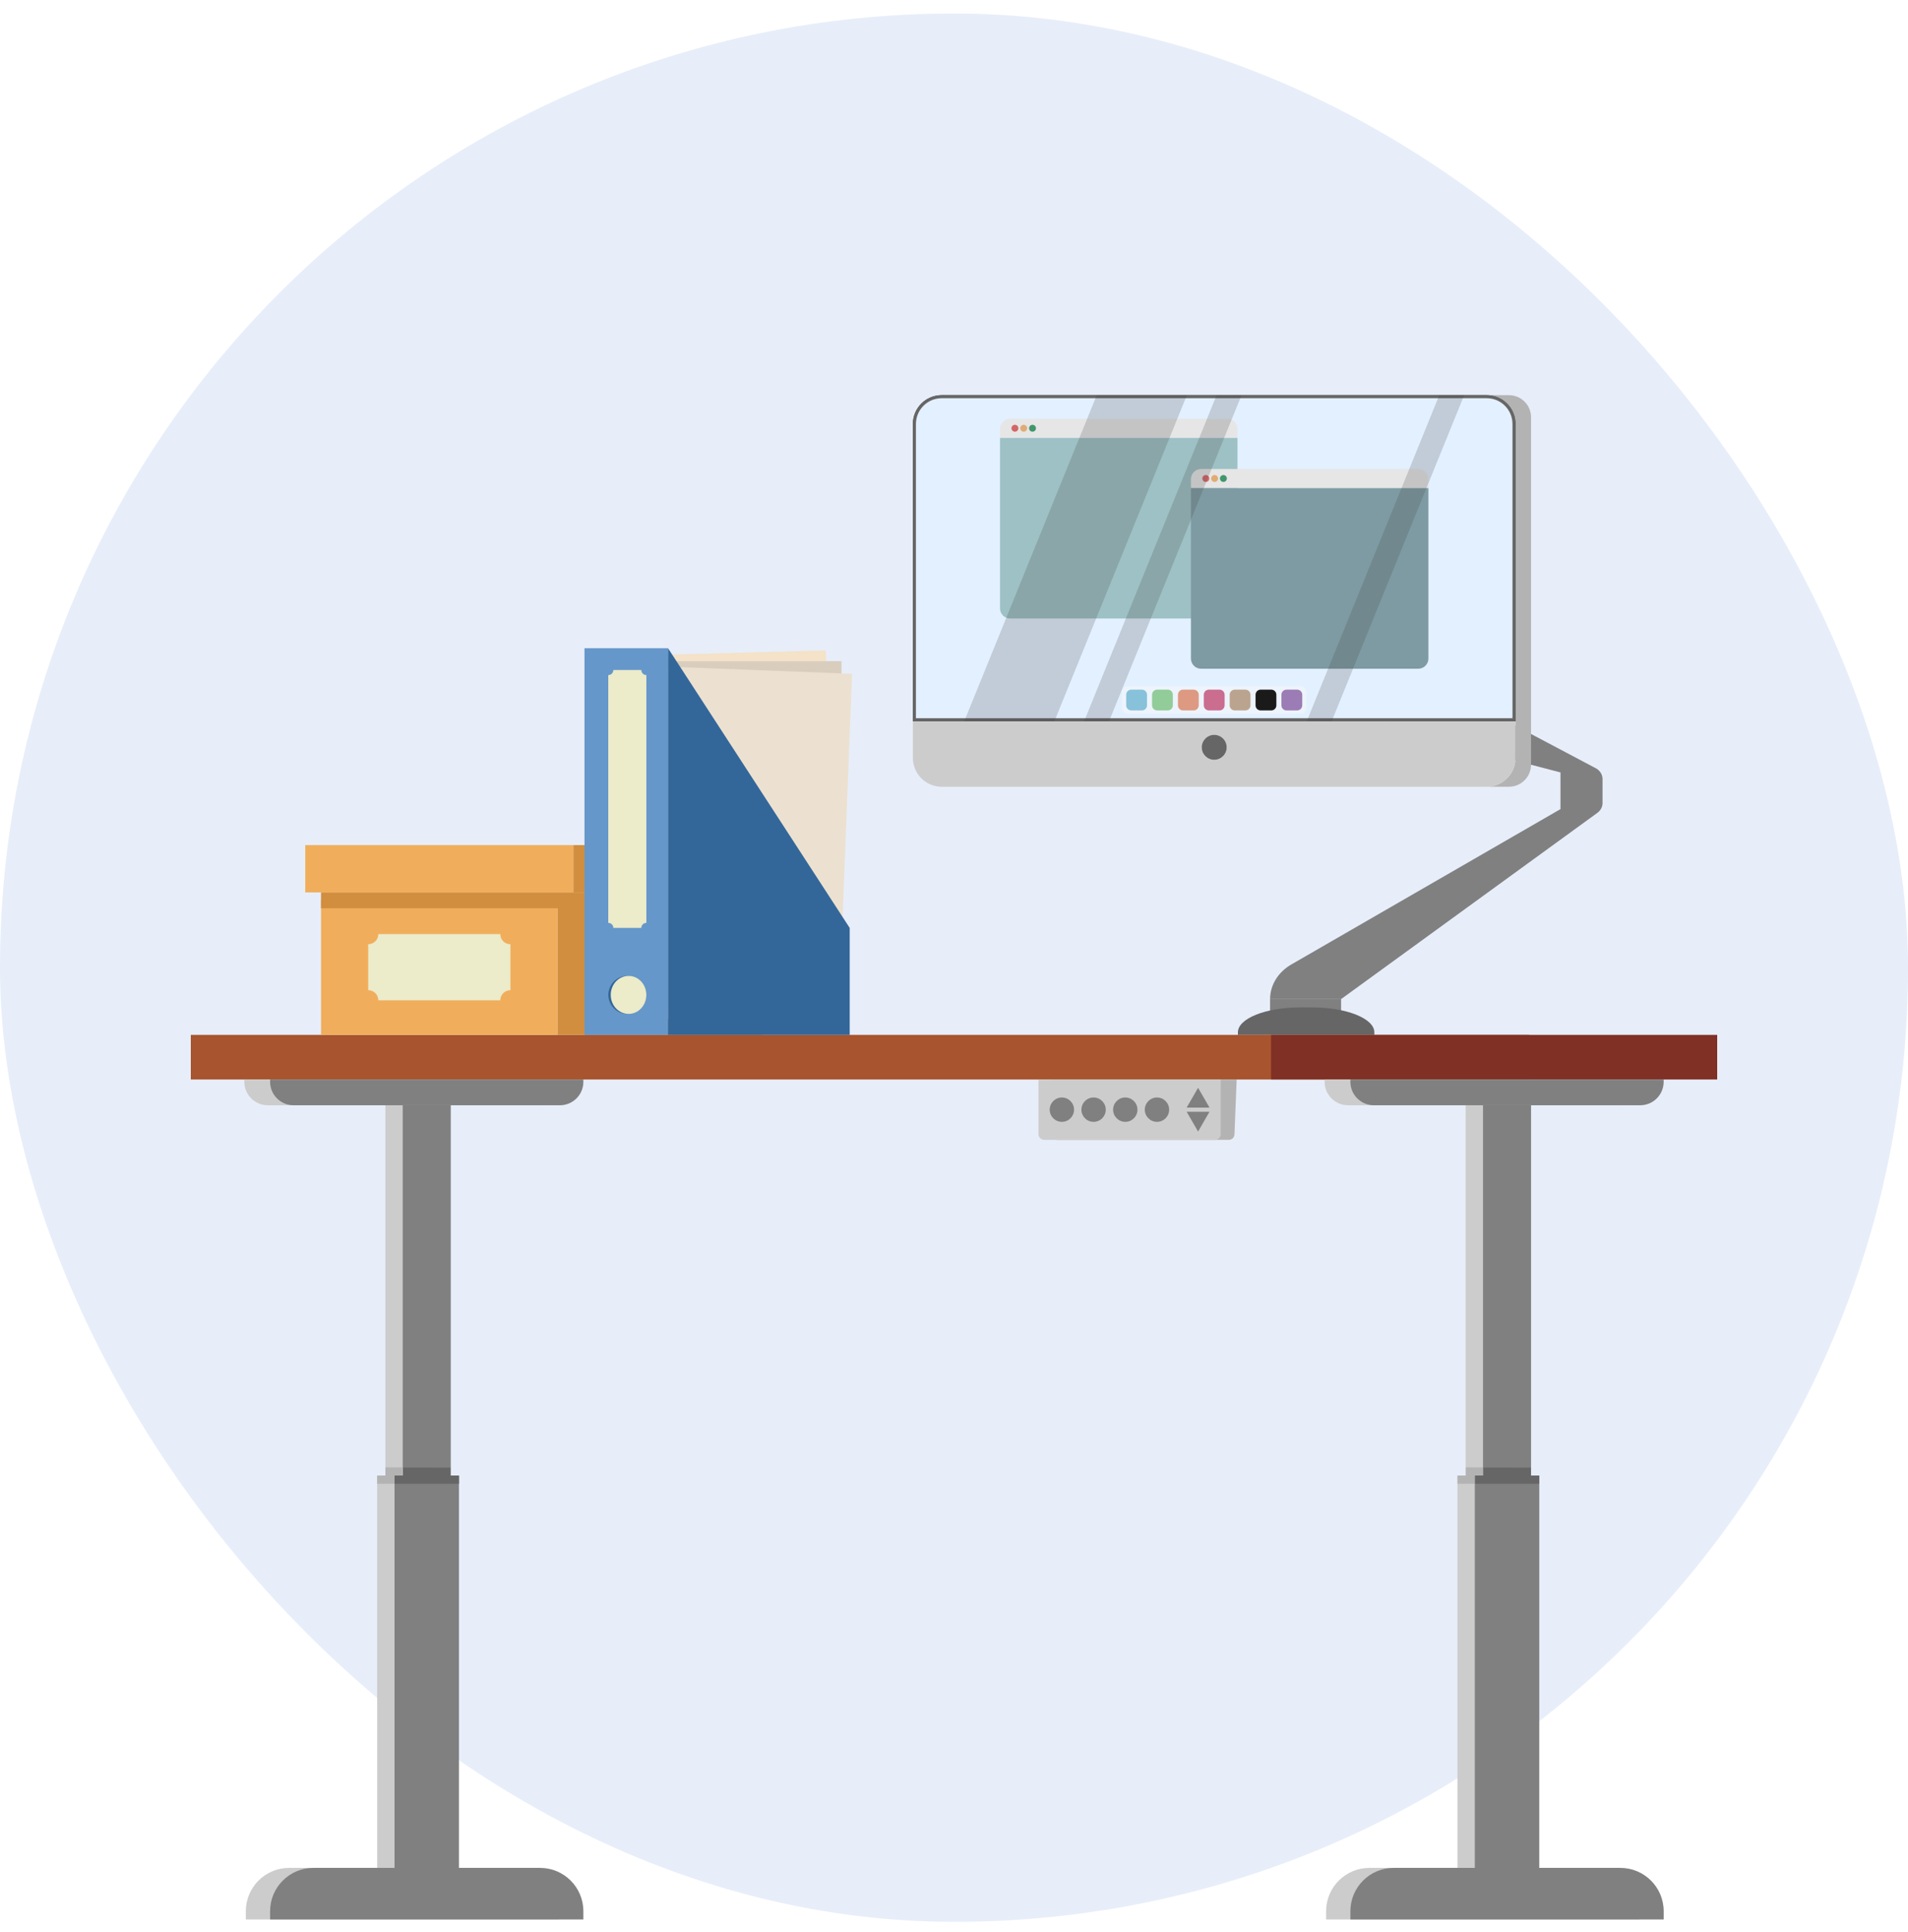 <?xml version="1.0" encoding="UTF-8"?>
<svg xmlns="http://www.w3.org/2000/svg" width="80" height="81" viewBox="0 0 80 81" fill="none">
  <rect y="0.566" width="80" height="80" rx="40" fill="#E7EEF9"></rect>
  <g clip-path="url(#clip0_313_6636)">
    <path d="M53.252 43.106H56.23V41.885H53.252V43.106Z" fill="#808080"></path>
    <path d="M54.182 40.41L65.429 33.919V32.381L58.122 30.474L59.231 28.143L66.94 32.222C67.098 32.322 67.192 32.482 67.192 32.654V33.669C67.192 33.827 67.112 33.977 66.973 34.078L56.23 41.884H53.253C53.253 41.284 53.604 40.728 54.182 40.41L54.182 40.41Z" fill="#808080"></path>
    <path d="M51.904 43.383H57.624V43.275C57.624 42.7 56.464 42.233 55.033 42.233H54.495C53.064 42.233 51.904 42.7 51.904 43.275V43.383Z" fill="#666666"></path>
    <path d="M64.194 17.49V32.056C64.194 32.567 63.78 32.981 63.27 32.981H62.337C63.003 32.981 63.544 32.44 63.544 31.774V17.772C63.544 17.106 63.003 16.566 62.337 16.566H63.27C63.78 16.566 64.194 16.98 64.194 17.49Z" fill="#B3B3B3"></path>
    <path d="M63.544 30.236V31.774C63.544 32.441 63.004 32.981 62.337 32.981H39.483C38.817 32.981 38.277 32.441 38.277 31.774V30.236H63.544ZM51.433 31.329C51.433 31.04 51.199 30.806 50.91 30.806C50.622 30.806 50.388 31.04 50.388 31.329C50.388 31.618 50.622 31.851 50.91 31.851C51.199 31.851 51.433 31.617 51.433 31.329Z" fill="#CCCCCC"></path>
    <path d="M63.544 17.772V30.236H38.277V17.772C38.277 17.106 38.817 16.566 39.483 16.566H62.337C63.004 16.566 63.544 17.106 63.544 17.772Z" fill="#333333"></path>
    <path d="M50.91 30.806C51.199 30.806 51.433 31.04 51.433 31.329C51.433 31.618 51.199 31.851 50.91 31.851C50.622 31.851 50.388 31.618 50.388 31.329C50.388 31.041 50.622 30.806 50.91 30.806Z" fill="#666666"></path>
    <path d="M38.341 30.172V17.772C38.341 17.142 38.853 16.63 39.483 16.63H62.337C62.968 16.63 63.48 17.142 63.48 17.772V30.172H38.341Z" fill="#E3F0FF"></path>
    <path d="M62.337 16.694C62.932 16.694 63.416 17.177 63.416 17.772V30.108H38.404V17.772C38.404 17.177 38.888 16.694 39.483 16.694H62.337ZM62.337 16.566H39.483C38.817 16.566 38.277 17.106 38.277 17.772V30.236H63.544V17.772C63.544 17.106 63.004 16.566 62.337 16.566Z" fill="#666666"></path>
    <g opacity="0.5">
      <path d="M54.531 28.773H47.29C47.155 28.773 47.047 28.881 47.047 29.015V29.678C47.047 29.812 47.155 29.921 47.29 29.921H54.531C54.665 29.921 54.774 29.812 54.774 29.678V29.015C54.774 28.881 54.665 28.773 54.531 28.773Z" fill="#F8F8F8"></path>
    </g>
    <path d="M47.879 28.911H47.432C47.315 28.911 47.22 29.006 47.22 29.123V29.57C47.22 29.687 47.315 29.782 47.432 29.782H47.879C47.996 29.782 48.092 29.687 48.092 29.57V29.123C48.092 29.006 47.996 28.911 47.879 28.911Z" fill="#87C2DA"></path>
    <path d="M48.964 28.911H48.517C48.4 28.911 48.305 29.006 48.305 29.123V29.57C48.305 29.687 48.4 29.782 48.517 29.782H48.964C49.081 29.782 49.176 29.687 49.176 29.57V29.123C49.176 29.006 49.081 28.911 48.964 28.911Z" fill="#91CC99"></path>
    <path d="M50.049 28.911H49.602C49.485 28.911 49.39 29.006 49.39 29.123V29.57C49.39 29.687 49.485 29.782 49.602 29.782H50.049C50.166 29.782 50.261 29.687 50.261 29.57V29.123C50.261 29.006 50.166 28.911 50.049 28.911Z" fill="#DD9981"></path>
    <path d="M51.134 28.911H50.687C50.569 28.911 50.474 29.006 50.474 29.123V29.57C50.474 29.687 50.569 29.782 50.687 29.782H51.134C51.251 29.782 51.346 29.687 51.346 29.57V29.123C51.346 29.006 51.251 28.911 51.134 28.911Z" fill="#CA6D8F"></path>
    <path d="M52.218 28.911H51.772C51.654 28.911 51.559 29.006 51.559 29.123V29.57C51.559 29.687 51.654 29.782 51.772 29.782H52.218C52.336 29.782 52.431 29.687 52.431 29.57V29.123C52.431 29.006 52.336 28.911 52.218 28.911Z" fill="#BBA48F"></path>
    <path d="M53.303 28.911H52.856C52.739 28.911 52.644 29.006 52.644 29.123V29.57C52.644 29.687 52.739 29.782 52.856 29.782H53.303C53.421 29.782 53.516 29.687 53.516 29.57V29.123C53.516 29.006 53.421 28.911 53.303 28.911Z" fill="#1A1A1A"></path>
    <path d="M54.388 28.911H53.941C53.824 28.911 53.729 29.006 53.729 29.123V29.57C53.729 29.687 53.824 29.782 53.941 29.782H54.388C54.505 29.782 54.601 29.687 54.601 29.57V29.123C54.601 29.006 54.505 28.911 54.388 28.911Z" fill="#9C7CB4"></path>
    <path d="M51.461 25.929H42.355C42.12 25.929 41.93 25.738 41.93 25.503V18.35H51.886V25.503C51.886 25.738 51.696 25.929 51.461 25.929Z" fill="#9DC1C4"></path>
    <path d="M51.886 18.35H41.93V17.981C41.93 17.747 42.12 17.556 42.355 17.556H51.461C51.696 17.556 51.886 17.747 51.886 17.981V18.35Z" fill="#E6E6E6"></path>
    <path d="M42.554 18.098C42.634 18.098 42.699 18.033 42.699 17.953C42.699 17.873 42.634 17.808 42.554 17.808C42.474 17.808 42.409 17.873 42.409 17.953C42.409 18.033 42.474 18.098 42.554 18.098Z" fill="#D36666"></path>
    <path d="M42.923 18.098C43.003 18.098 43.068 18.033 43.068 17.953C43.068 17.873 43.003 17.808 42.923 17.808C42.843 17.808 42.778 17.873 42.778 17.953C42.778 18.033 42.843 18.098 42.923 18.098Z" fill="#E0AC73"></path>
    <path d="M43.292 18.098C43.372 18.098 43.437 18.033 43.437 17.953C43.437 17.873 43.372 17.808 43.292 17.808C43.211 17.808 43.147 17.873 43.147 17.953C43.147 18.033 43.211 18.098 43.292 18.098Z" fill="#42966C"></path>
    <path d="M59.465 28.035H50.36C50.125 28.035 49.934 27.844 49.934 27.609V20.456H59.891V27.609C59.891 27.844 59.7 28.034 59.465 28.034V28.035Z" fill="#7E9BA3"></path>
    <path d="M59.891 20.456H49.934V20.087C49.934 19.852 50.125 19.661 50.36 19.661H59.465C59.7 19.661 59.891 19.852 59.891 20.087V20.456Z" fill="#E6E6E6"></path>
    <path d="M50.704 20.059C50.704 20.139 50.639 20.204 50.559 20.204C50.479 20.204 50.413 20.139 50.413 20.059C50.413 19.979 50.479 19.914 50.559 19.914C50.639 19.914 50.704 19.979 50.704 20.059Z" fill="#D36666"></path>
    <path d="M51.072 20.059C51.072 20.139 51.007 20.204 50.927 20.204C50.847 20.204 50.782 20.139 50.782 20.059C50.782 19.979 50.847 19.914 50.927 19.914C51.007 19.914 51.072 19.979 51.072 20.059Z" fill="#E0AC73"></path>
    <path d="M51.441 20.059C51.441 20.139 51.376 20.204 51.296 20.204C51.216 20.204 51.151 20.139 51.151 20.059C51.151 19.979 51.216 19.914 51.296 19.914C51.376 19.914 51.441 19.979 51.441 20.059Z" fill="#42966C"></path>
    <g style="mix-blend-mode:color-dodge" opacity="0.2">
      <path d="M44.21 30.236H40.43L45.985 16.566H49.765L44.21 30.236Z" fill="#3A3A3A"></path>
      <path d="M46.501 30.236H45.456L51.011 16.566H52.056L46.501 30.236Z" fill="#3A3A3A"></path>
      <path d="M55.836 30.236H54.791L60.347 16.566H61.391L55.836 30.236Z" fill="#3A3A3A"></path>
    </g>
    <path d="M64.114 43.383H8V45.254H64.114V43.383Z" fill="#A8542E"></path>
    <path d="M72 43.383H53.295V45.254H72V43.383Z" fill="#803025"></path>
    <path d="M63.811 61.856H61.11V78.305H63.811V61.856Z" fill="#CCCCCC"></path>
    <path d="M63.468 46.334H61.454V61.512H63.468V46.334Z" fill="#CCCCCC"></path>
    <path d="M68.737 80.467H55.602V80.121C55.602 79.118 56.415 78.305 57.419 78.305H66.922C67.924 78.305 68.738 79.118 68.738 80.121V80.467H68.737Z" fill="#CCCCCC"></path>
    <path d="M69.755 80.467H56.62V80.121C56.62 79.118 57.433 78.305 58.437 78.305H67.94C68.942 78.305 69.756 79.118 69.756 80.121V80.467H69.755Z" fill="#808080"></path>
    <path d="M68.675 45.254H55.54V45.351C55.54 45.894 55.98 46.334 56.523 46.334H67.691C68.234 46.334 68.675 45.894 68.675 45.351V45.254Z" fill="#CCCCCC"></path>
    <path d="M69.755 45.254H56.62V45.351C56.62 45.894 57.061 46.334 57.604 46.334H68.772C69.315 46.334 69.755 45.894 69.755 45.351V45.254Z" fill="#808080"></path>
    <path d="M64.539 61.856H61.837V78.305H64.539V61.856Z" fill="#808080"></path>
    <path d="M64.195 46.334H62.181V61.512H64.195V46.334Z" fill="#808080"></path>
    <path d="M64.539 61.856H61.837V62.202H64.539V61.856Z" fill="#666666"></path>
    <path d="M64.195 61.509H62.181V61.856H64.195V61.509Z" fill="#666666"></path>
    <path d="M61.837 61.856H61.11V62.202H61.837V61.856Z" fill="#B3B3B3"></path>
    <path d="M62.181 61.509H61.454V61.856H62.181V61.509Z" fill="#B3B3B3"></path>
    <path d="M18.516 61.856H15.815V78.305H18.516V61.856Z" fill="#CCCCCC"></path>
    <path d="M18.172 46.334H16.158V61.512H18.172V46.334Z" fill="#CCCCCC"></path>
    <path d="M23.442 80.467H10.307V80.121C10.307 79.118 11.12 78.305 12.123 78.305H21.626C22.629 78.305 23.442 79.118 23.442 80.121V80.467H23.442Z" fill="#CCCCCC"></path>
    <path d="M24.46 80.467H11.325V80.121C11.325 79.118 12.138 78.305 13.141 78.305H22.645C23.647 78.305 24.46 79.118 24.46 80.121V80.467H24.46Z" fill="#808080"></path>
    <path d="M23.38 45.254H10.245V45.351C10.245 45.894 10.685 46.334 11.228 46.334H22.396C22.939 46.334 23.38 45.894 23.38 45.351V45.254Z" fill="#CCCCCC"></path>
    <path d="M24.46 45.254H11.325V45.351C11.325 45.894 11.766 46.334 12.309 46.334H23.477C24.02 46.334 24.46 45.894 24.46 45.351V45.254Z" fill="#808080"></path>
    <path d="M19.244 61.856H16.542V78.305H19.244V61.856Z" fill="#808080"></path>
    <path d="M18.9 46.334H16.885V61.512H18.9V46.334Z" fill="#808080"></path>
    <path d="M19.244 61.856H16.542V62.202H19.244V61.856Z" fill="#666666"></path>
    <path d="M18.9 61.509H16.885V61.856H18.9V61.509Z" fill="#666666"></path>
    <path d="M16.542 61.856H15.815V62.202H16.542V61.856Z" fill="#B3B3B3"></path>
    <path d="M16.885 61.509H16.158V61.856H16.885V61.509Z" fill="#B3B3B3"></path>
    <path d="M51.524 47.784H44.346C44.215 47.784 44.109 47.678 44.109 47.547V45.253H51.852L51.76 47.557C51.755 47.684 51.651 47.784 51.524 47.784V47.784Z" fill="#B3B3B3"></path>
    <path d="M50.947 47.784H43.779C43.648 47.784 43.542 47.678 43.542 47.547V45.253H51.184V47.547C51.184 47.678 51.078 47.784 50.947 47.784Z" fill="#CCCCCC"></path>
    <path d="M44.523 47.029C44.805 47.029 45.034 46.801 45.034 46.519C45.034 46.237 44.805 46.008 44.523 46.008C44.241 46.008 44.013 46.237 44.013 46.519C44.013 46.801 44.241 47.029 44.523 47.029Z" fill="#808080"></path>
    <path d="M45.852 47.029C46.135 47.029 46.363 46.801 46.363 46.519C46.363 46.237 46.135 46.008 45.852 46.008C45.57 46.008 45.342 46.237 45.342 46.519C45.342 46.801 45.57 47.029 45.852 47.029Z" fill="#808080"></path>
    <path d="M47.182 47.029C47.464 47.029 47.692 46.801 47.692 46.519C47.692 46.237 47.464 46.008 47.182 46.008C46.9 46.008 46.671 46.237 46.671 46.519C46.671 46.801 46.9 47.029 47.182 47.029Z" fill="#808080"></path>
    <path d="M48.511 47.029C48.793 47.029 49.021 46.801 49.021 46.519C49.021 46.237 48.793 46.008 48.511 46.008C48.229 46.008 48 46.237 48 46.519C48 46.801 48.229 47.029 48.511 47.029Z" fill="#808080"></path>
    <path d="M50.234 45.602L49.755 46.432H50.713L50.234 45.602Z" fill="#808080"></path>
    <path d="M50.234 47.436L49.755 46.606H50.713L50.234 47.436Z" fill="#808080"></path>
    <path d="M23.38 37.711H13.46V43.383H23.38V37.711Z" fill="#F0AE5C"></path>
    <path d="M31.977 37.711H23.38V43.383H31.977V37.711Z" fill="#D18E3F"></path>
    <path d="M31.977 37.412H13.46V38.074H31.977V37.412Z" fill="#D18E3F"></path>
    <path d="M24.041 35.428H12.798V37.412H24.041V35.428Z" fill="#F0AE5C"></path>
    <path d="M32.638 35.428H24.041V37.412H32.638V35.428Z" fill="#D18E3F"></path>
    <path d="M20.976 41.935H15.863C15.863 41.7 15.673 41.51 15.438 41.51V39.584C15.673 39.584 15.863 39.394 15.863 39.159H20.976C20.976 39.394 21.166 39.584 21.401 39.584V41.51C21.166 41.51 20.976 41.7 20.976 41.935Z" fill="#ECEBCA"></path>
    <path d="M34.624 27.263L24.848 27.528L25.247 42.291L35.023 42.027L34.624 27.263Z" fill="#F4E2C9"></path>
    <path d="M35.283 27.718H25.504V42.487H35.283V27.718Z" fill="#D9CDBE"></path>
    <path d="M25.954 27.868L25.382 42.626L35.154 43.005L35.727 28.247L25.954 27.868Z" fill="#ECE1D0"></path>
    <path d="M28.011 27.175H24.507V43.383H28.011V27.175Z" fill="#6597CA"></path>
    <path d="M35.627 43.383H28.01V27.175L35.627 38.9V43.383Z" fill="#33679A"></path>
    <path d="M27.099 41.773C27.135 41.334 26.809 40.949 26.37 40.912C25.931 40.876 25.545 41.202 25.509 41.641C25.473 42.08 25.799 42.466 26.238 42.502C26.677 42.538 27.062 42.212 27.099 41.773Z" fill="#33679A"></path>
    <path d="M26.355 42.505C26.767 42.505 27.102 42.148 27.102 41.708C27.102 41.267 26.767 40.91 26.355 40.91C25.942 40.91 25.608 41.267 25.608 41.708C25.608 42.148 25.942 42.505 26.355 42.505Z" fill="#ECEBCA"></path>
    <path d="M26.889 38.9H25.717C25.717 38.783 25.622 38.688 25.504 38.688V28.3C25.622 28.3 25.717 28.204 25.717 28.087H26.889C26.889 28.204 26.984 28.3 27.102 28.3V38.688C26.984 38.688 26.889 38.783 26.889 38.9Z" fill="#ECEBCA"></path>
  </g>
  <defs>
    <clipPath id="clip0_313_6636">
      <rect width="64" height="63.901" fill="white" transform="translate(8 16.566)"></rect>
    </clipPath>
  </defs>
</svg>
